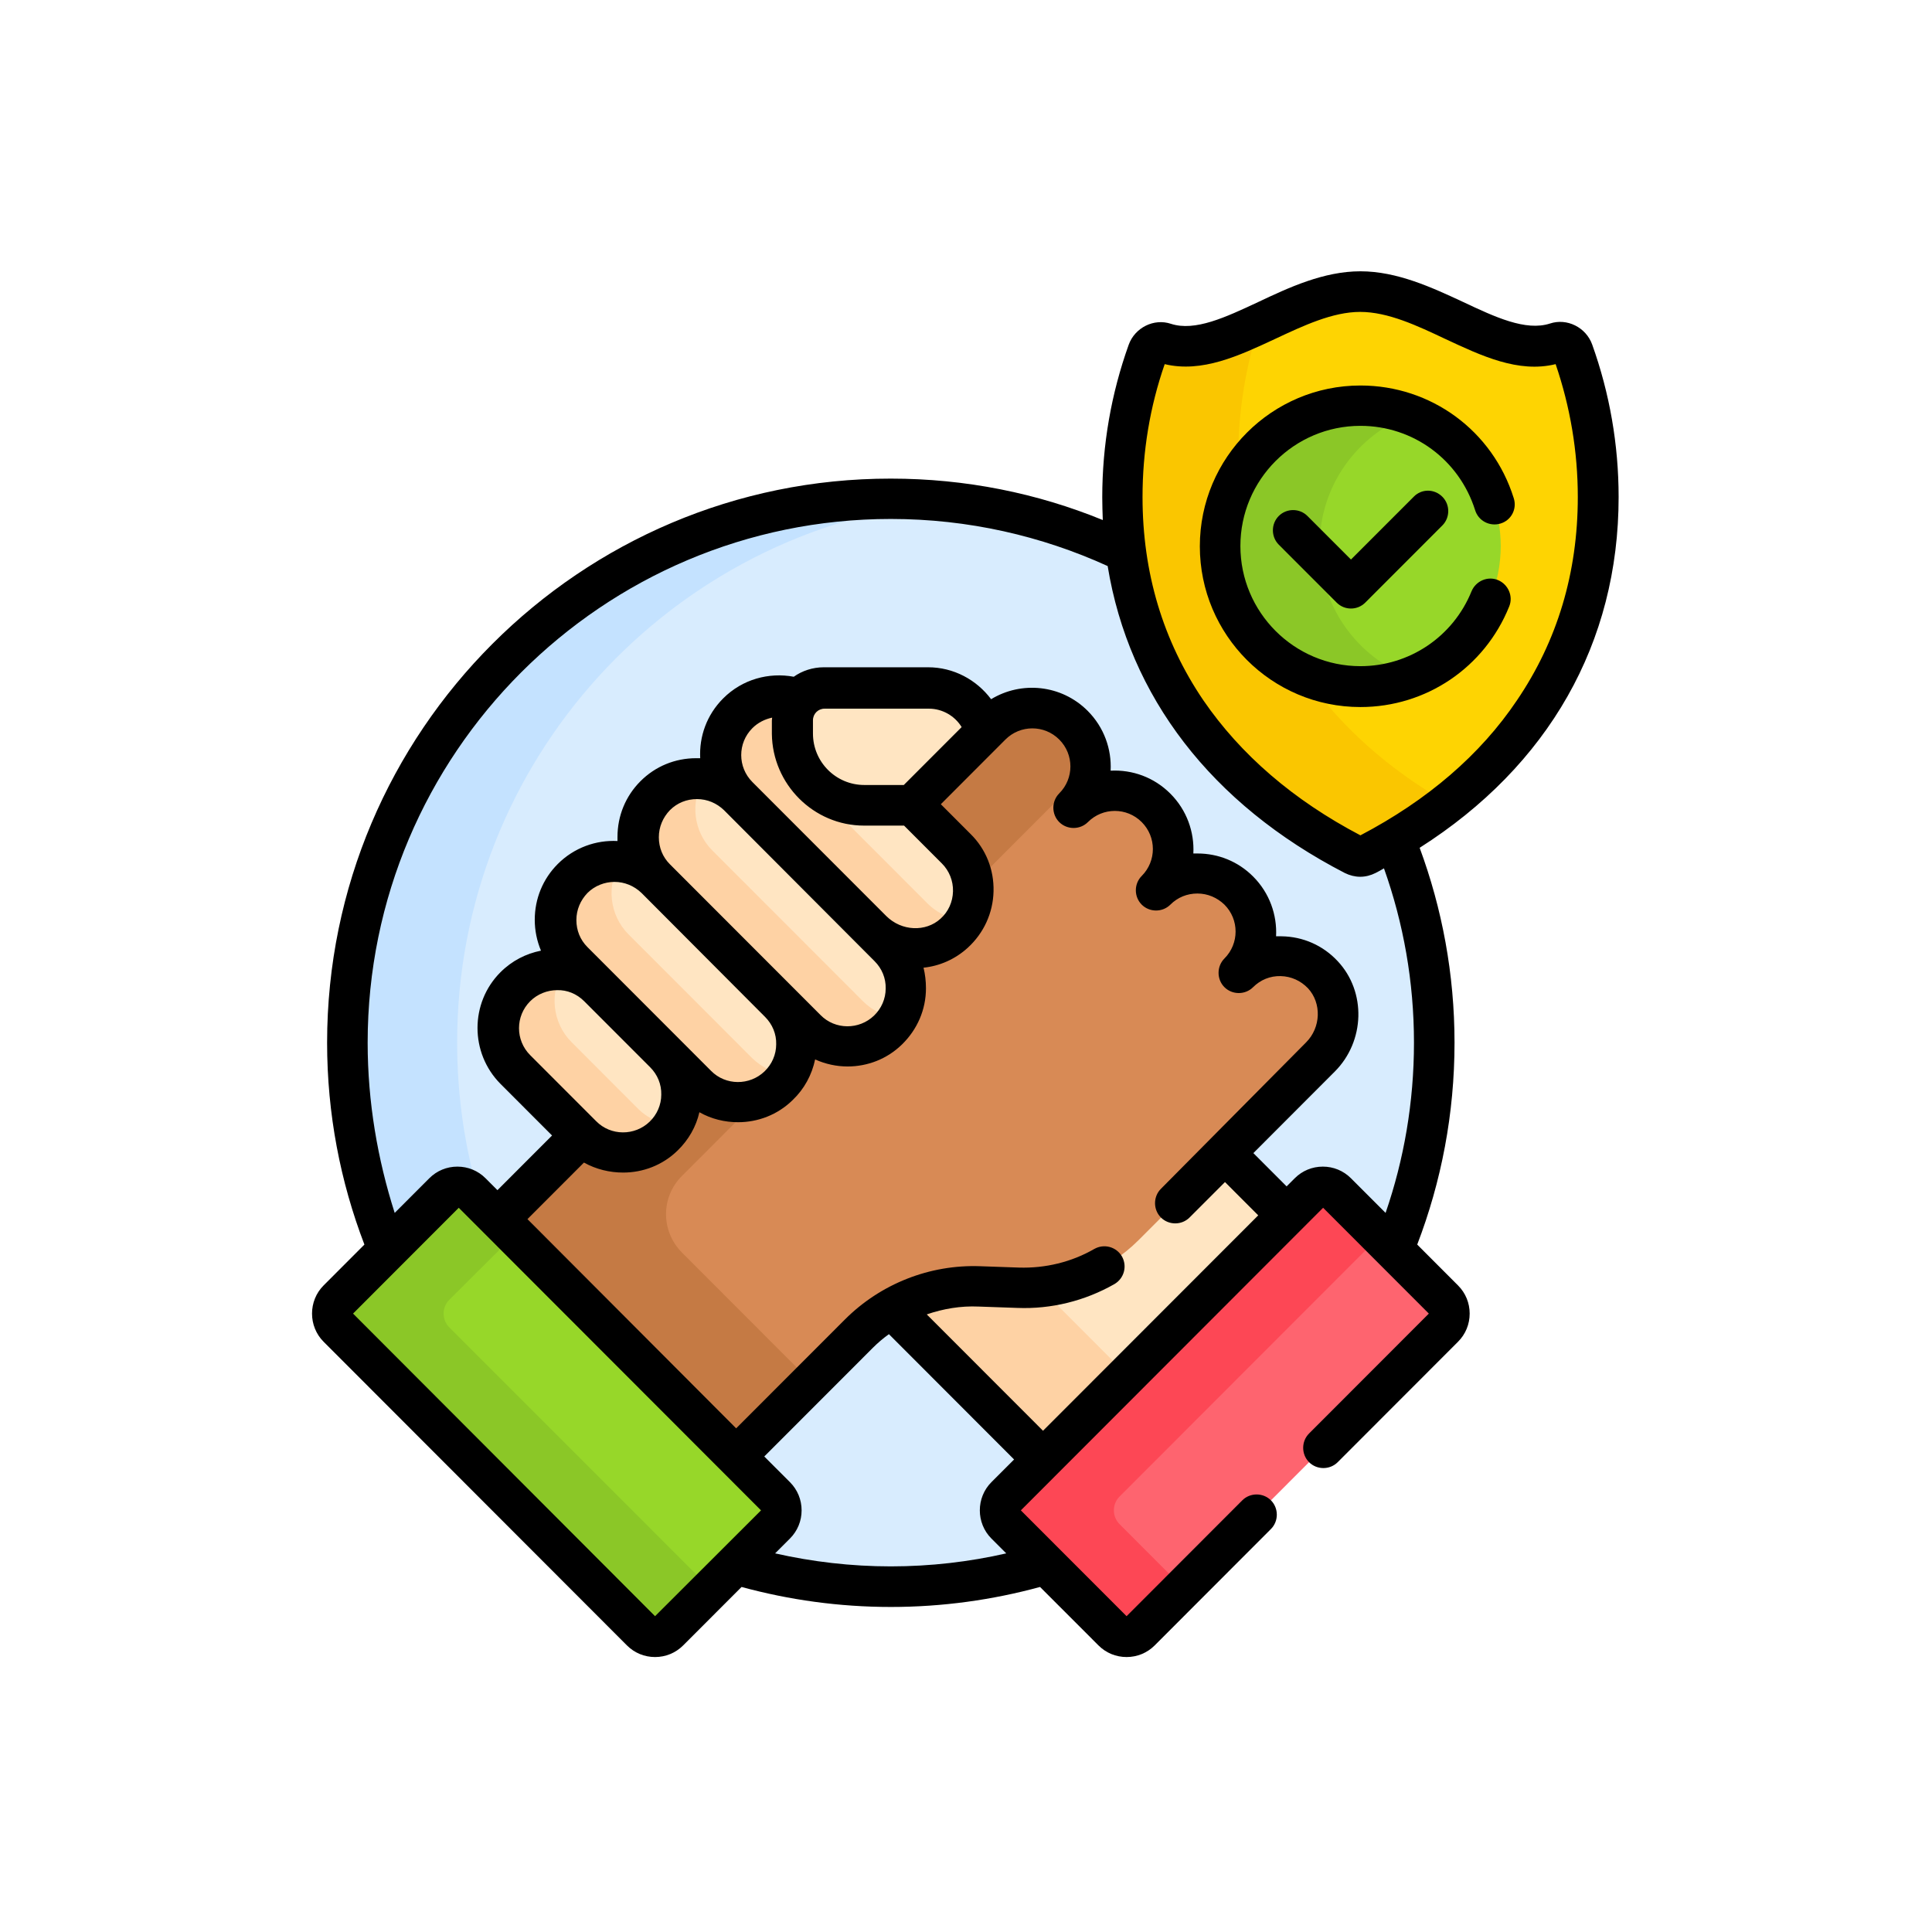<svg xmlns="http://www.w3.org/2000/svg" xmlns:xlink="http://www.w3.org/1999/xlink" width="335" viewBox="0 0 251.25 251.25" height="335" preserveAspectRatio="xMidYMid meet"><defs><clipPath id="c2db9eae44"><path d="M 40.043 35.281 L 210.535 35.281 L 210.535 215.492 L 40.043 215.492 Z M 40.043 35.281 " clip-rule="nonzero"></path></clipPath></defs><path fill="#d8ecfe" d="M 181.422 109.125 C 180.227 109.828 178.996 110.535 177.73 111.168 C 177.234 111.414 176.637 111.414 176.109 111.168 C 160.254 102.965 148.828 89.73 146.438 71.781 C 137.188 67.312 126.816 64.812 115.848 64.812 C 76.82 64.812 45.176 96.488 45.176 135.559 C 45.176 145.098 47.074 154.18 50.484 162.484 L 57.867 155.094 C 58.852 154.109 60.473 154.109 61.457 155.094 L 100.906 194.586 C 101.891 195.57 101.891 197.191 100.906 198.176 L 95.699 203.387 C 102.102 205.285 108.852 206.309 115.883 206.309 C 122.914 206.309 129.664 205.285 136.062 203.387 L 130.824 198.211 C 129.84 197.227 129.84 195.605 130.824 194.621 L 170.273 155.129 C 171.258 154.145 172.875 154.145 173.859 155.129 L 181.246 162.52 C 184.656 154.215 186.555 145.133 186.555 135.594 C 186.52 126.23 184.727 117.328 181.422 109.125 Z M 181.422 109.125 " fill-opacity="1" fill-rule="nonzero"></path><path fill="#c4e2ff" d="M 57.867 155.129 C 58.852 154.145 60.473 154.145 61.457 155.129 L 62.477 156.148 C 60.508 149.637 59.449 142.738 59.449 135.594 C 59.449 98.918 87.297 68.789 122.984 65.199 C 120.629 64.953 118.273 64.848 115.848 64.848 C 76.82 64.848 45.176 96.523 45.176 135.594 C 45.176 145.133 47.074 154.215 50.484 162.52 Z M 57.867 155.129 " fill-opacity="1" fill-rule="nonzero"></path><path fill="#ffe5c2" d="M 167.355 158.051 L 159.199 149.887 L 147.949 161.148 C 144.012 165.09 138.773 167.273 133.18 167.273 C 132.934 167.273 132.652 167.273 132.406 167.273 L 127.379 167.098 C 127.133 167.098 126.852 167.098 126.605 167.098 C 122.773 167.098 119.082 168.117 115.848 170.02 L 135.641 189.836 Z M 167.355 158.051 " fill-opacity="1" fill-rule="nonzero"></path><path fill="#fed2a4" d="M 146.578 178.816 L 135.113 167.344 C 134.199 167.414 133.285 167.449 132.371 167.414 L 127.344 167.238 C 123.301 167.098 119.363 168.117 115.953 170.09 L 135.605 189.766 Z M 146.578 178.816 " fill-opacity="1" fill-rule="nonzero"></path><path fill="#fe646f" d="M 144.715 212.113 L 130.824 198.211 C 129.84 197.227 129.84 195.605 130.824 194.621 L 170.273 155.129 C 171.258 154.145 172.875 154.145 173.859 155.129 L 187.75 169.031 C 188.734 170.02 188.734 171.637 187.75 172.621 L 148.301 212.113 C 147.316 213.102 145.699 213.102 144.715 212.113 Z M 144.715 212.113 " fill-opacity="1" fill-rule="nonzero"></path><path fill="#fd4755" d="M 145.594 198.211 C 144.609 197.227 144.609 195.605 145.594 194.621 L 179.453 160.727 L 173.859 155.129 C 172.875 154.145 171.258 154.145 170.273 155.129 L 130.824 194.621 C 129.84 195.605 129.84 197.227 130.824 198.211 L 144.715 212.113 C 145.699 213.102 147.316 213.102 148.301 212.113 L 153.891 206.52 Z M 145.594 198.211 " fill-opacity="1" fill-rule="nonzero"></path><path fill="#d88a55" d="M 172.066 126.832 C 169.113 123.664 164.156 123.629 161.133 126.656 C 164.086 123.699 164.086 118.875 161.133 115.918 C 158.18 112.961 153.363 112.961 150.41 115.918 C 153.363 112.961 153.363 108.141 150.41 105.184 C 147.457 102.227 142.641 102.227 139.688 105.184 C 142.641 102.227 142.641 97.406 139.688 94.449 C 136.73 91.492 131.914 91.492 128.961 94.449 L 64.867 158.543 L 95.699 189.41 L 111.699 173.398 C 115.848 169.242 121.508 167.027 127.379 167.238 L 132.406 167.414 C 138.242 167.625 143.941 165.406 148.09 161.254 L 171.785 137.531 C 174.668 134.609 174.879 129.859 172.066 126.832 Z M 172.066 126.832 " fill-opacity="1" fill-rule="nonzero"></path><path fill="#c57a44" d="M 88.668 152.945 L 141.867 99.691 C 141.832 97.793 141.094 95.855 139.652 94.414 C 136.695 91.457 131.879 91.457 128.926 94.414 L 64.867 158.543 L 95.699 189.41 L 105.441 179.664 L 88.703 162.906 C 85.926 160.129 85.926 155.691 88.668 152.945 Z M 88.668 152.945 " fill-opacity="1" fill-rule="nonzero"></path><path fill="#ffe5c2" d="M 118.66 104.691 L 112.402 104.727 C 107.27 104.727 103.086 100.539 103.086 95.398 L 103.086 93.676 C 103.086 92.688 103.438 91.773 104.035 91.035 C 101.328 90.051 98.195 90.613 96.051 92.793 C 93.098 95.75 93.098 100.574 96.051 103.531 L 113.492 120.988 C 116.41 123.91 121.121 124.156 124.145 121.41 C 127.344 118.453 127.449 113.457 124.391 110.43 Z M 118.66 104.691 " fill-opacity="1" fill-rule="nonzero"></path><path fill="#fed2a4" d="M 120.594 117.469 L 103.156 100.012 C 100.59 97.441 100.238 93.535 102.102 90.613 C 99.922 90.402 97.668 91.141 96.016 92.793 C 93.062 95.75 93.062 100.574 96.016 103.531 L 113.457 120.988 C 116.375 123.91 121.086 124.156 124.109 121.41 C 124.637 120.918 125.094 120.355 125.445 119.754 C 123.688 119.578 121.93 118.805 120.594 117.469 Z M 120.594 117.469 " fill-opacity="1" fill-rule="nonzero"></path><path fill="#ffe5c2" d="M 96.016 103.531 C 93.062 100.574 88.246 100.574 85.293 103.531 C 82.34 106.484 82.34 111.309 85.293 114.266 L 104.879 133.871 C 107.797 136.793 112.543 136.828 115.531 133.941 C 118.59 130.984 118.625 126.09 115.602 123.098 Z M 96.016 103.531 " fill-opacity="1" fill-rule="nonzero"></path><path fill="#fed2a4" d="M 112.227 130.211 L 92.641 110.605 C 90.145 108.105 89.758 104.305 91.48 101.383 C 89.266 101.137 86.98 101.875 85.293 103.566 C 82.34 106.52 82.34 111.344 85.293 114.301 L 104.879 133.906 C 107.797 136.828 112.543 136.863 115.531 133.977 C 116.023 133.484 116.445 132.953 116.797 132.355 C 115.109 132.215 113.492 131.477 112.227 130.211 Z M 112.227 130.211 " fill-opacity="1" fill-rule="nonzero"></path><path fill="#ffe5c2" d="M 85.293 114.301 C 82.34 111.344 77.523 111.344 74.57 114.301 C 71.617 117.258 71.617 122.078 74.57 125.035 L 90.637 141.121 C 93.555 144.043 98.301 144.078 101.293 141.191 C 104.352 138.234 104.387 133.344 101.363 130.352 Z M 85.293 114.301 " fill-opacity="1" fill-rule="nonzero"></path><path fill="#fed2a4" d="M 97.809 137.602 L 81.742 121.516 C 79.211 118.98 78.859 115.074 80.652 112.117 C 78.473 111.906 76.223 112.645 74.535 114.301 C 71.582 117.258 71.582 122.078 74.535 125.035 L 90.602 141.121 C 93.52 144.043 98.266 144.078 101.258 141.191 C 101.715 140.734 102.102 140.277 102.418 139.746 C 100.766 139.605 99.109 138.867 97.809 137.602 Z M 97.809 137.602 " fill-opacity="1" fill-rule="nonzero"></path><path fill="#ffe5c2" d="M 77.84 128.344 C 74.887 125.387 70.07 125.387 67.117 128.344 C 64.164 131.301 64.164 136.121 67.117 139.078 L 75.695 147.668 C 78.613 150.59 83.359 150.625 86.348 147.738 C 89.406 144.781 89.441 139.891 86.418 136.898 Z M 77.84 128.344 " fill-opacity="1" fill-rule="nonzero"></path><path fill="#fed2a4" d="M 82.902 144.113 L 74.324 135.523 C 71.793 132.988 71.441 129.047 73.27 126.125 C 71.055 125.879 68.77 126.621 67.082 128.309 C 64.129 131.266 64.129 136.086 67.082 139.043 L 75.66 147.633 C 78.578 150.555 83.324 150.59 86.312 147.703 C 86.77 147.281 87.156 146.789 87.473 146.258 C 85.785 146.117 84.168 145.414 82.902 144.113 Z M 82.902 144.113 " fill-opacity="1" fill-rule="nonzero"></path><path fill="#ffe5c2" d="M 120.805 89.52 L 107.234 89.52 C 104.949 89.52 103.086 91.387 103.086 93.676 L 103.086 95.398 C 103.086 100.539 107.27 104.727 112.402 104.727 L 118.625 104.727 L 128.152 95.188 C 127.273 91.914 124.32 89.52 120.805 89.52 Z M 120.805 89.52 " fill-opacity="1" fill-rule="nonzero"></path><path fill="#97d729" d="M 100.906 198.211 L 87.016 212.113 C 86.031 213.102 84.414 213.102 83.43 212.113 L 43.98 172.621 C 42.996 171.637 42.996 170.02 43.98 169.031 L 57.867 155.129 C 58.852 154.145 60.473 154.145 61.457 155.129 L 100.906 194.621 C 101.891 195.605 101.891 197.191 100.906 198.211 Z M 100.906 198.211 " fill-opacity="1" fill-rule="nonzero"></path><path fill="#8bc727" d="M 58.43 172.621 C 57.445 171.637 57.445 170.02 58.43 169.031 L 66.906 160.586 L 61.457 155.129 C 60.473 154.145 58.852 154.145 57.867 155.129 L 43.98 169.031 C 42.996 170.02 42.996 171.637 43.98 172.621 L 83.43 212.113 C 84.414 213.102 86.031 213.102 87.016 212.113 L 92.465 206.66 Z M 58.43 172.621 " fill-opacity="1" fill-rule="nonzero"></path><path fill="#fed402" d="M 176.918 37.922 C 167.742 37.922 159.094 47.109 151.43 44.609 C 150.551 44.328 149.566 44.82 149.25 45.699 C 147.141 51.613 145.945 57.984 145.945 64.672 C 145.945 86.281 158.18 101.945 176.074 111.203 C 176.566 111.449 177.164 111.449 177.695 111.203 C 195.59 101.945 207.824 86.281 207.824 64.672 C 207.824 58.02 206.664 51.648 204.52 45.734 C 204.203 44.855 203.219 44.363 202.34 44.645 C 194.746 47.109 186.098 37.922 176.918 37.922 Z M 176.918 37.922 " fill-opacity="1" fill-rule="nonzero"></path><path fill="#fac600" d="M 169.605 87.727 C 163.172 84.91 158.672 78.469 158.672 71.008 C 158.672 67.699 159.551 64.602 161.098 61.926 C 161.062 61.152 161.027 60.344 161.027 59.531 C 161.027 53.441 162.012 47.566 163.805 42.074 C 159.445 44.117 155.297 45.84 151.43 44.574 C 150.551 44.293 149.566 44.785 149.25 45.664 C 147.141 51.578 145.945 57.949 145.945 64.602 C 145.945 86.211 158.18 101.875 176.074 111.133 C 176.566 111.379 177.164 111.379 177.691 111.133 C 181.492 109.16 185.008 106.945 188.207 104.41 C 180.684 100.117 174.316 94.52 169.605 87.727 Z M 169.605 87.727 " fill-opacity="1" fill-rule="nonzero"></path><path fill="#97d729" d="M 195.168 71.008 C 195.168 71.605 195.137 72.203 195.078 72.797 C 195.02 73.395 194.934 73.984 194.816 74.57 C 194.699 75.156 194.555 75.738 194.383 76.309 C 194.207 76.883 194.008 77.445 193.777 77.996 C 193.551 78.551 193.293 79.09 193.012 79.617 C 192.73 80.145 192.426 80.66 192.094 81.156 C 191.762 81.652 191.406 82.133 191.027 82.598 C 190.648 83.059 190.246 83.5 189.824 83.926 C 189.402 84.348 188.957 84.75 188.496 85.129 C 188.035 85.508 187.555 85.863 187.059 86.195 C 186.562 86.527 186.051 86.836 185.523 87.117 C 184.996 87.398 184.457 87.656 183.902 87.883 C 183.352 88.113 182.789 88.312 182.219 88.488 C 181.645 88.66 181.066 88.809 180.48 88.922 C 179.895 89.039 179.305 89.129 178.707 89.188 C 178.113 89.246 177.516 89.273 176.918 89.273 C 176.32 89.273 175.727 89.246 175.133 89.188 C 174.535 89.129 173.945 89.039 173.359 88.922 C 172.773 88.809 172.195 88.66 171.621 88.488 C 171.051 88.312 170.488 88.113 169.938 87.883 C 169.383 87.656 168.844 87.398 168.316 87.117 C 167.789 86.836 167.277 86.527 166.781 86.195 C 166.285 85.863 165.805 85.508 165.344 85.129 C 164.883 84.75 164.438 84.348 164.016 83.926 C 163.594 83.5 163.191 83.059 162.812 82.598 C 162.434 82.133 162.078 81.652 161.746 81.156 C 161.414 80.66 161.109 80.145 160.828 79.617 C 160.543 79.09 160.289 78.551 160.062 77.996 C 159.832 77.445 159.633 76.883 159.457 76.309 C 159.285 75.738 159.141 75.156 159.023 74.57 C 158.906 73.984 158.82 73.395 158.762 72.797 C 158.703 72.203 158.672 71.605 158.672 71.008 C 158.672 70.41 158.703 69.812 158.762 69.215 C 158.82 68.621 158.906 68.031 159.023 67.441 C 159.141 66.855 159.285 66.277 159.457 65.703 C 159.633 65.133 159.832 64.57 160.062 64.016 C 160.289 63.465 160.543 62.922 160.828 62.395 C 161.109 61.867 161.414 61.355 161.746 60.859 C 162.078 60.359 162.434 59.879 162.812 59.418 C 163.191 58.957 163.594 58.512 164.016 58.09 C 164.438 57.668 164.883 57.266 165.344 56.887 C 165.805 56.508 166.285 56.148 166.781 55.816 C 167.277 55.484 167.789 55.18 168.316 54.895 C 168.844 54.613 169.383 54.359 169.938 54.129 C 170.488 53.902 171.051 53.699 171.621 53.527 C 172.195 53.352 172.773 53.207 173.359 53.09 C 173.945 52.973 174.535 52.887 175.133 52.828 C 175.727 52.77 176.32 52.738 176.918 52.738 C 177.516 52.738 178.113 52.77 178.707 52.828 C 179.305 52.887 179.895 52.973 180.48 53.09 C 181.066 53.207 181.645 53.352 182.219 53.527 C 182.789 53.699 183.352 53.902 183.902 54.129 C 184.457 54.359 184.996 54.613 185.523 54.895 C 186.051 55.18 186.562 55.484 187.059 55.816 C 187.555 56.148 188.035 56.508 188.496 56.887 C 188.957 57.266 189.402 57.668 189.824 58.09 C 190.246 58.512 190.648 58.957 191.027 59.418 C 191.406 59.879 191.762 60.359 192.094 60.859 C 192.426 61.355 192.73 61.867 193.012 62.395 C 193.293 62.922 193.551 63.465 193.777 64.016 C 194.008 64.57 194.207 65.133 194.383 65.703 C 194.555 66.277 194.699 66.855 194.816 67.441 C 194.934 68.031 195.02 68.621 195.078 69.215 C 195.137 69.812 195.168 70.41 195.168 71.008 Z M 195.168 71.008 " fill-opacity="1" fill-rule="nonzero"></path><path fill="#8bc727" d="M 171.609 71.008 C 171.609 63.191 176.496 56.539 183.391 53.938 C 181.387 53.16 179.207 52.738 176.918 52.738 C 166.828 52.738 158.672 60.906 158.672 71.008 C 158.672 81.109 166.828 89.273 176.918 89.273 C 179.207 89.273 181.387 88.852 183.391 88.078 C 176.496 85.473 171.609 78.82 171.609 71.008 Z M 171.609 71.008 " fill-opacity="1" fill-rule="nonzero"></path><g clip-path="url(#c2db9eae44)"><path fill="#000000" d="M 210.496 64.637 C 210.496 57.844 209.336 51.156 207.051 44.785 C 206.242 42.566 203.781 41.336 201.566 42.074 C 198.402 43.094 194.43 41.23 190.246 39.258 C 186.238 37.395 181.703 35.281 176.918 35.281 C 172.137 35.281 167.602 37.395 163.594 39.293 C 159.375 41.266 155.402 43.129 152.273 42.109 C 150.059 41.371 147.598 42.602 146.789 44.82 C 144.504 51.191 143.344 57.879 143.344 64.672 C 143.344 65.656 143.379 66.641 143.414 67.629 C 134.902 64.145 125.586 62.242 115.848 62.242 C 75.449 62.207 42.539 95.117 42.539 135.594 C 42.539 144.852 44.262 153.688 47.391 161.852 L 42.082 167.168 C 40.078 169.172 40.078 172.48 42.082 174.488 L 81.531 213.98 C 82.516 214.965 83.816 215.492 85.188 215.492 C 86.559 215.492 87.859 214.965 88.844 213.98 L 96.438 206.379 C 102.629 208.066 109.133 208.98 115.848 208.98 C 122.562 208.98 129.066 208.066 135.254 206.379 L 142.852 213.98 C 143.836 214.965 145.137 215.492 146.508 215.492 C 147.879 215.492 149.18 214.965 150.164 213.98 L 165.281 198.844 C 166.301 197.824 166.301 196.133 165.281 195.113 C 164.262 194.094 162.574 194.094 161.555 195.113 L 146.508 210.18 L 132.758 196.418 L 172.066 157.066 L 185.816 170.828 L 170.238 186.422 C 169.219 187.441 169.219 189.129 170.238 190.152 C 171.258 191.172 172.945 191.172 173.965 190.152 L 189.613 174.488 C 190.598 173.504 191.125 172.199 191.125 170.828 C 191.125 169.453 190.598 168.152 189.613 167.168 L 184.305 161.852 C 187.434 153.688 189.156 144.852 189.156 135.594 C 189.156 126.691 187.539 118.137 184.621 110.254 C 201.391 99.586 210.496 83.609 210.496 64.637 Z M 85.188 210.18 L 45.914 170.828 L 59.66 157.066 L 98.969 196.418 Z M 112.367 107.367 L 117.57 107.367 L 122.492 112.293 C 123.441 113.242 123.969 114.547 123.934 115.918 C 123.898 117.293 123.336 118.559 122.316 119.473 C 120.383 121.234 117.254 121.094 115.285 119.156 L 97.844 101.699 C 95.91 99.762 95.91 96.629 97.844 94.695 C 98.582 93.957 99.465 93.535 100.414 93.324 C 100.414 93.465 100.379 93.57 100.379 93.711 L 100.379 95.434 C 100.449 101.98 105.793 107.367 112.367 107.367 Z M 105.723 95.398 L 105.723 93.676 C 105.723 92.828 106.391 92.16 107.234 92.16 L 120.805 92.16 C 122.562 92.16 124.18 93.109 125.059 94.555 L 117.535 102.086 L 112.402 102.086 C 108.711 102.086 105.723 99.094 105.723 95.398 Z M 113.738 125 C 114.688 125.949 115.215 127.219 115.18 128.555 C 115.18 129.895 114.617 131.16 113.668 132.074 C 111.734 133.941 108.605 133.941 106.707 132.004 L 87.121 112.398 C 86.172 111.449 85.68 110.219 85.68 108.879 C 85.68 107.543 86.207 106.309 87.121 105.359 C 88.07 104.41 89.301 103.918 90.637 103.918 C 91.973 103.918 93.203 104.445 94.152 105.359 Z M 99.5 132.25 C 100.449 133.203 100.977 134.469 100.941 135.805 C 100.941 137.145 100.379 138.41 99.43 139.324 C 97.492 141.191 94.363 141.191 92.465 139.254 L 79.668 126.441 L 76.398 123.168 C 75.449 122.219 74.957 120.988 74.957 119.648 C 74.957 118.312 75.484 117.082 76.398 116.129 C 77.348 115.18 78.648 114.688 79.914 114.688 C 81.18 114.688 82.445 115.18 83.43 116.129 Z M 75.977 130.211 L 84.555 138.797 C 85.504 139.746 86.031 141.016 85.996 142.352 C 85.996 143.691 85.434 144.957 84.484 145.871 C 82.551 147.738 79.422 147.738 77.523 145.801 L 68.945 137.215 C 67.012 135.277 67.012 132.145 68.945 130.211 C 69.895 129.258 71.195 128.766 72.461 128.766 C 73.727 128.73 74.992 129.223 75.977 130.211 Z M 81.039 152.488 C 83.605 152.488 86.172 151.539 88.141 149.602 C 89.547 148.23 90.531 146.508 90.953 144.641 C 92.5 145.52 94.258 145.941 95.98 145.941 C 98.547 145.941 101.117 144.992 103.086 143.055 C 104.598 141.613 105.582 139.781 106.004 137.777 C 107.34 138.375 108.781 138.691 110.223 138.691 C 112.789 138.691 115.355 137.742 117.324 135.805 C 119.293 133.871 120.418 131.301 120.418 128.52 C 120.418 127.605 120.312 126.691 120.102 125.844 C 122.176 125.633 124.215 124.754 125.867 123.242 C 127.941 121.34 129.137 118.734 129.207 115.918 C 129.277 113.102 128.223 110.43 126.219 108.457 L 122.352 104.586 L 130.754 96.172 C 132.688 94.238 135.816 94.238 137.75 96.172 C 139.688 98.109 139.688 101.242 137.75 103.176 C 136.73 104.199 136.73 105.887 137.75 106.91 C 138.773 107.93 140.461 107.93 141.48 106.91 C 143.414 104.973 146.543 104.973 148.477 106.91 C 150.41 108.844 150.41 111.977 148.477 113.914 C 147.457 114.934 147.457 116.625 148.477 117.645 C 149.496 118.664 151.184 118.664 152.203 117.645 C 153.152 116.695 154.383 116.199 155.719 116.199 C 157.055 116.199 158.285 116.73 159.234 117.645 C 161.168 119.578 161.168 122.711 159.234 124.648 C 158.215 125.668 158.215 127.359 159.234 128.379 C 160.254 129.398 161.941 129.398 162.961 128.379 C 163.91 127.43 165.176 126.902 166.547 126.938 C 167.918 126.973 169.148 127.535 170.098 128.52 C 171.891 130.457 171.785 133.625 169.852 135.559 L 150.973 154.602 C 149.953 155.621 149.953 157.312 150.973 158.332 C 151.992 159.352 153.68 159.352 154.699 158.332 L 159.305 153.723 L 163.629 158.051 L 135.641 186.066 L 120.523 170.934 C 122.668 170.195 124.953 169.809 127.273 169.914 L 132.301 170.09 C 136.73 170.266 141.094 169.172 144.926 166.992 C 146.191 166.25 146.613 164.668 145.91 163.402 C 145.172 162.133 143.59 161.711 142.324 162.414 C 139.336 164.141 135.922 164.949 132.512 164.844 L 127.484 164.668 C 120.91 164.422 114.512 166.957 109.871 171.602 L 95.734 185.75 L 68.594 158.543 L 75.941 151.188 C 77.523 152.066 79.281 152.488 81.039 152.488 Z M 115.848 203.703 C 110.68 203.703 105.652 203.105 100.801 202.012 L 102.734 200.078 C 103.719 199.09 104.246 197.789 104.246 196.418 C 104.246 195.043 103.719 193.742 102.734 192.754 L 99.391 189.41 L 113.527 175.262 C 114.16 174.629 114.863 174.031 115.602 173.504 L 131.879 189.801 L 128.926 192.754 C 126.922 194.762 126.922 198.07 128.926 200.078 L 130.859 202.012 C 126.078 203.105 121.016 203.703 115.848 203.703 Z M 183.883 135.594 C 183.883 143.34 182.582 150.801 180.191 157.734 L 175.688 153.23 C 174.703 152.242 173.402 151.715 172.031 151.715 C 170.66 151.715 169.359 152.242 168.375 153.23 L 167.32 154.285 L 162.996 149.957 L 173.578 139.359 C 177.52 135.418 177.695 128.977 173.965 125 C 172.066 122.957 169.465 121.797 166.652 121.762 C 166.406 121.762 166.195 121.762 165.949 121.762 C 166.09 118.98 165.105 116.129 162.961 113.984 C 161.027 112.047 158.461 110.992 155.719 110.992 C 155.543 110.992 155.367 110.992 155.191 110.992 C 155.332 108.211 154.348 105.359 152.203 103.211 C 150.059 101.066 147.246 100.082 144.434 100.223 C 144.574 97.441 143.59 94.59 141.445 92.441 C 138.031 89.027 132.828 88.535 128.891 90.93 C 126.992 88.395 124.004 86.777 120.699 86.777 L 107.129 86.777 C 105.688 86.777 104.316 87.234 103.227 88.008 C 99.992 87.41 96.543 88.324 94.047 90.824 C 91.902 92.969 90.918 95.785 91.059 98.602 C 90.883 98.602 90.707 98.602 90.531 98.602 C 87.789 98.602 85.223 99.656 83.289 101.594 C 81.355 103.531 80.301 106.098 80.301 108.844 C 80.301 109.02 80.301 109.195 80.301 109.371 C 77.523 109.23 74.676 110.219 72.531 112.363 C 70.598 114.301 69.543 116.871 69.543 119.613 C 69.543 121.023 69.824 122.359 70.352 123.629 C 68.418 124.016 66.59 124.93 65.078 126.441 C 61.105 130.422 61.105 136.934 65.078 140.945 L 71.793 147.668 L 64.691 154.777 L 63.145 153.23 C 62.16 152.242 60.859 151.715 59.484 151.715 C 58.113 151.715 56.812 152.242 55.828 153.23 L 51.328 157.734 C 49.113 150.801 47.812 143.34 47.812 135.594 C 47.812 98.039 78.332 67.488 115.848 67.488 C 125.902 67.488 135.465 69.703 144.047 73.613 C 146.824 90.578 157.512 104.551 174.879 113.527 C 175.512 113.844 176.215 114.02 176.883 114.02 C 177.586 114.02 178.258 113.844 178.891 113.527 C 179.242 113.352 179.629 113.137 179.98 112.926 C 182.512 120.039 183.883 127.676 183.883 135.594 Z M 176.918 108.633 C 168.199 104.059 161.344 98.145 156.492 91.07 C 151.254 83.359 148.582 74.492 148.582 64.637 C 148.582 58.723 149.531 52.914 151.465 47.355 C 156.316 48.516 161.133 46.262 165.809 44.082 C 169.5 42.355 173.297 40.562 176.883 40.562 C 180.508 40.562 184.305 42.355 187.961 44.082 C 192.637 46.262 197.453 48.551 202.305 47.355 C 204.203 52.914 205.188 58.723 205.188 64.637 C 205.188 74.492 202.516 83.359 197.277 91.07 C 192.531 98.145 185.641 104.059 176.918 108.633 Z M 176.918 108.633 " fill-opacity="1" fill-rule="nonzero"></path></g><path fill="#000000" d="M 195.133 68.086 C 196.539 67.664 197.312 66.184 196.855 64.777 C 194.113 56.012 186.098 50.133 176.918 50.133 C 165.422 50.133 156.035 59.496 156.035 71.043 C 156.035 82.586 165.387 91.949 176.918 91.949 C 185.465 91.949 193.059 86.812 196.258 78.891 C 196.82 77.555 196.152 76.004 194.816 75.441 C 193.48 74.879 191.934 75.547 191.371 76.887 C 188.98 82.797 183.285 86.633 176.918 86.633 C 168.305 86.633 161.309 79.629 161.309 71.008 C 161.309 62.383 168.305 55.379 176.918 55.379 C 183.777 55.379 189.754 59.777 191.828 66.324 C 192.25 67.734 193.727 68.508 195.133 68.086 Z M 195.133 68.086 " fill-opacity="1" fill-rule="nonzero"></path><path fill="#000000" d="M 183.848 64.602 L 175.688 72.766 L 170.027 67.102 C 169.008 66.078 167.32 66.078 166.301 67.102 C 165.281 68.121 165.281 69.809 166.301 70.832 L 173.824 78.363 C 174.352 78.891 175.02 79.137 175.688 79.137 C 176.355 79.137 177.023 78.891 177.551 78.363 L 187.574 68.332 C 188.594 67.312 188.594 65.621 187.574 64.602 C 186.52 63.547 184.867 63.547 183.848 64.602 Z M 183.848 64.602 " fill-opacity="1" fill-rule="nonzero"></path></svg>